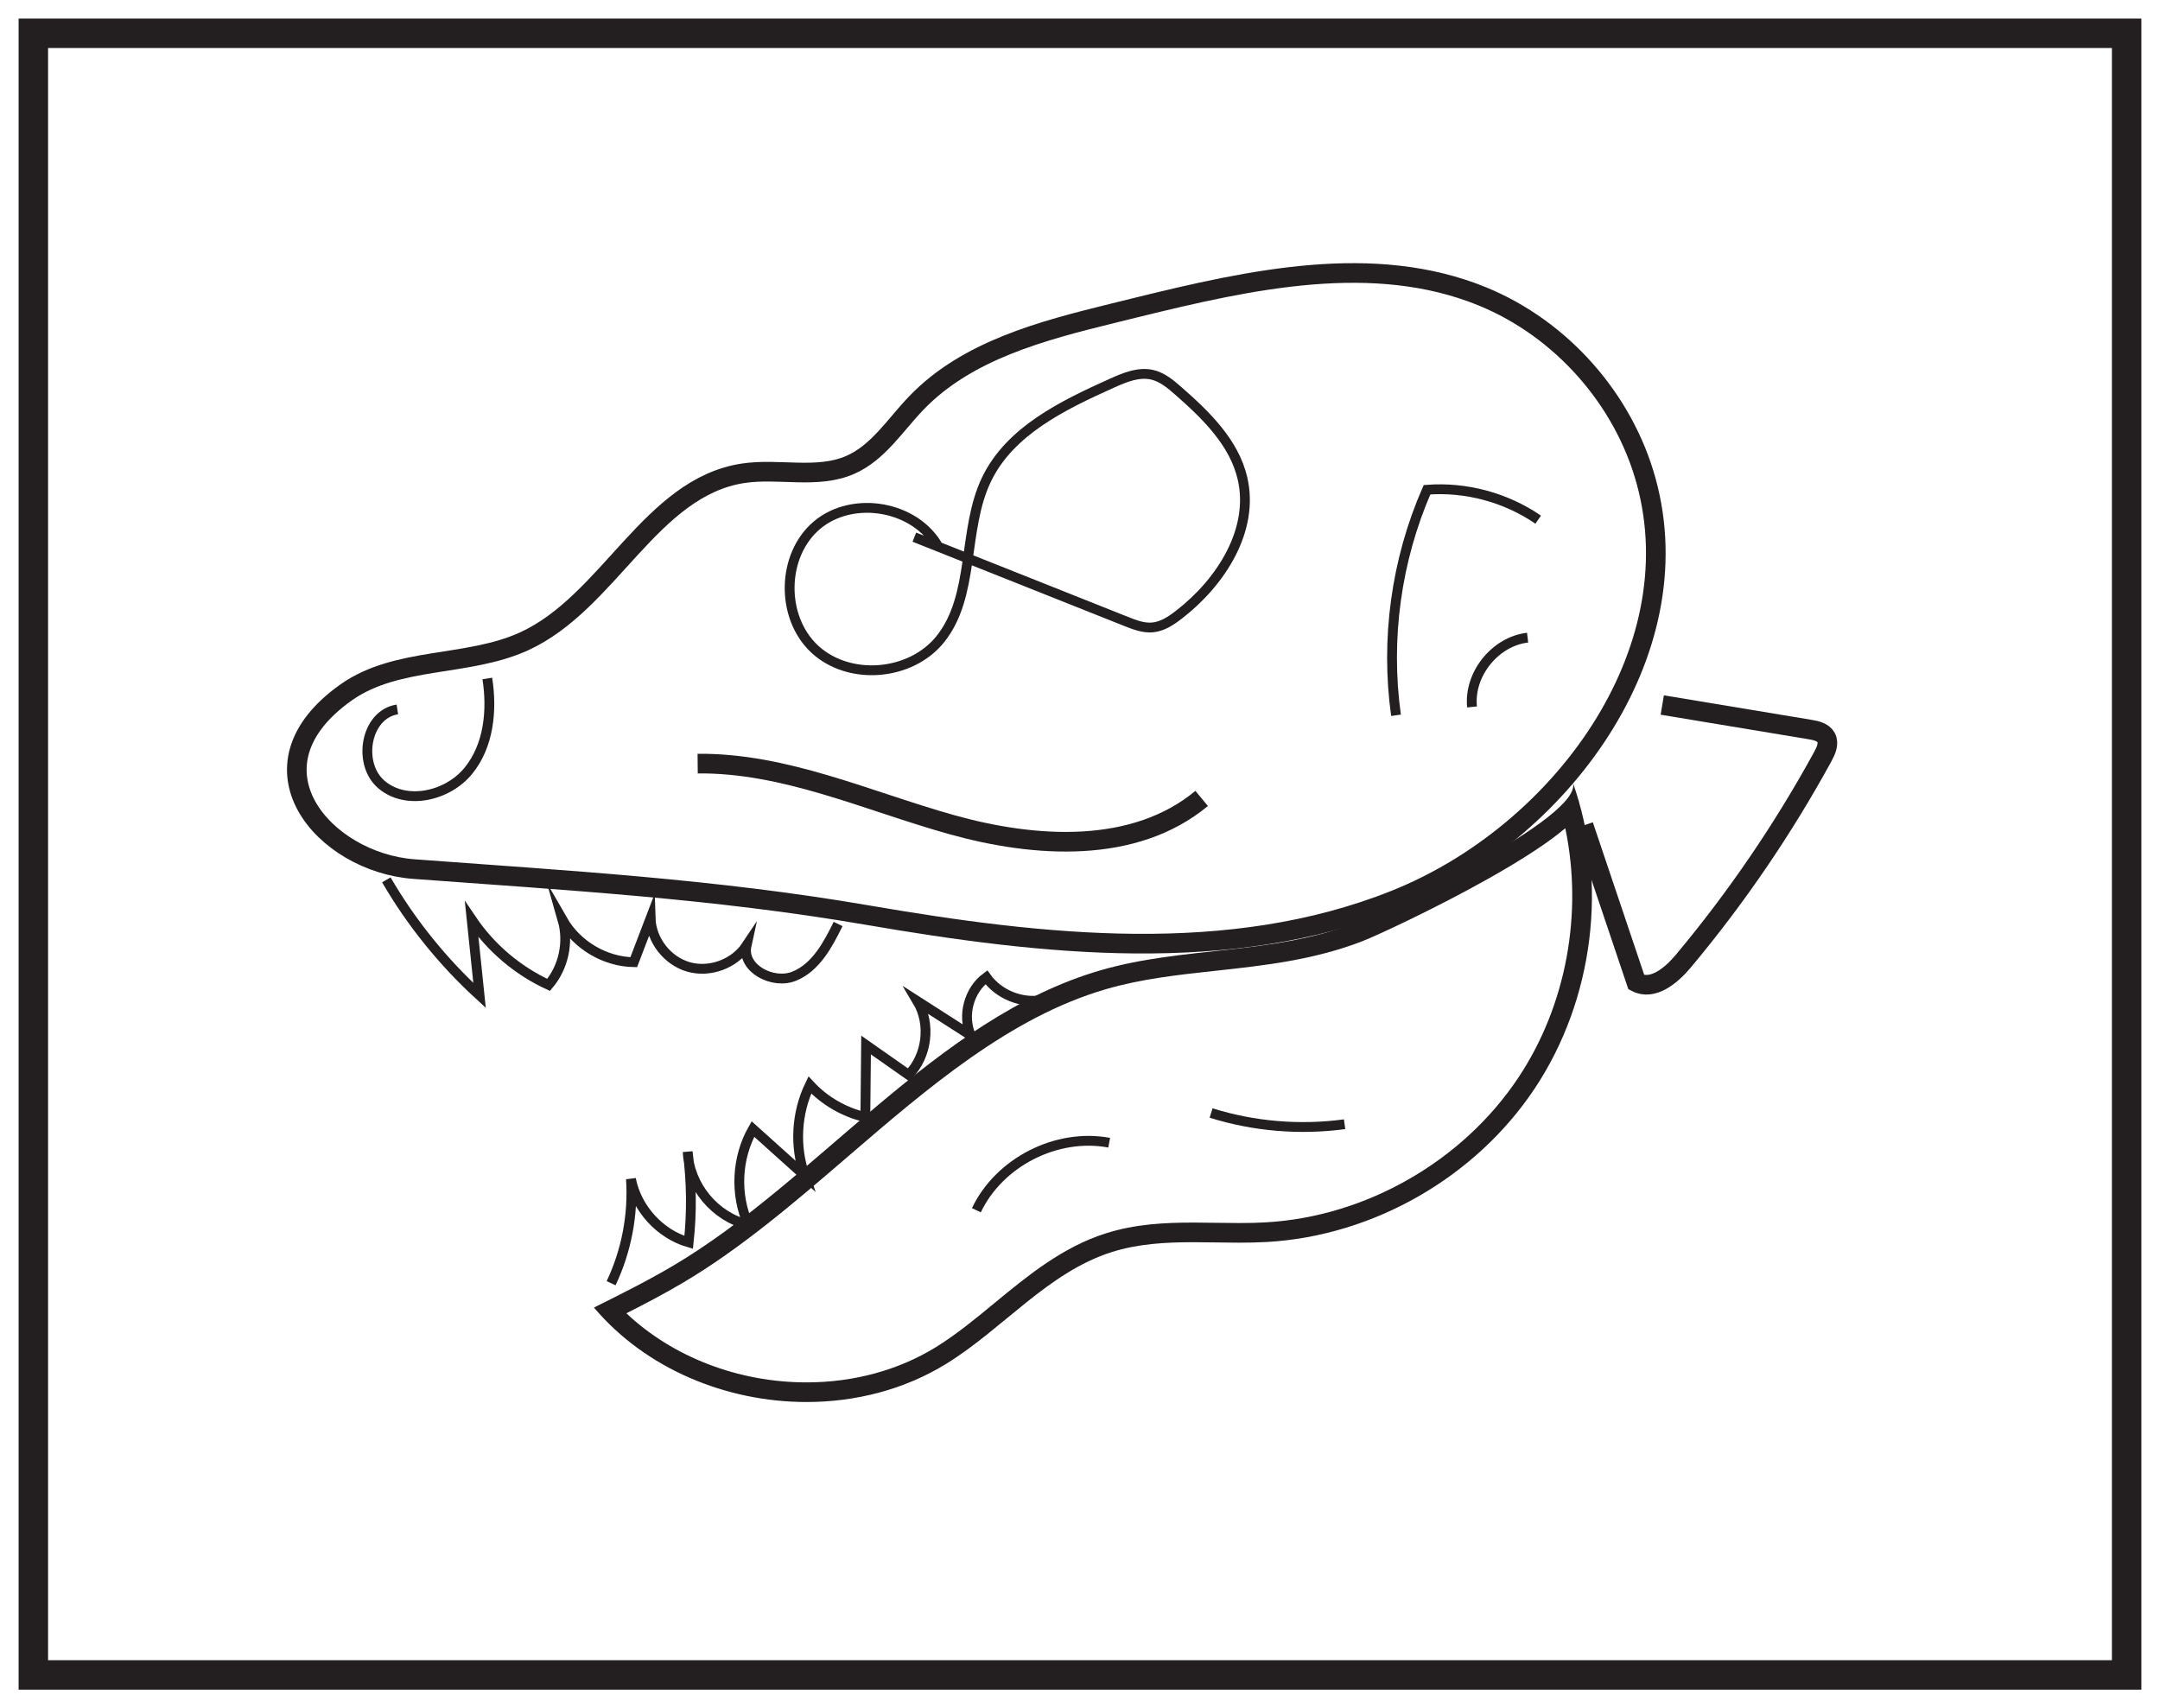 <?xml version="1.0" encoding="UTF-8"?>
<svg xmlns="http://www.w3.org/2000/svg" xmlns:xlink="http://www.w3.org/1999/xlink" width="220pt" height="174pt" viewBox="0 0 220 174" version="1.1">
<g id="surface1">
<rect x="0" y="0" width="220" height="174" style="fill:rgb(100%,100%,100%);fill-opacity:1;stroke:none;"/>
<path style=" stroke:none;fill-rule:nonzero;fill:rgb(100%,100%,100%);fill-opacity:1;" d="M 3.395 3.391 L 216.602 3.391 L 216.602 170.609 L 3.395 170.609 Z M 3.395 3.391 "/>
<path style=" stroke:none;fill-rule:nonzero;fill:rgb(13.73%,12.16%,12.549%);fill-opacity:1;" d="M 218.102 1.891 L 1.895 1.891 L 1.895 172.109 L 218.102 172.109 Z M 215.102 169.109 L 4.895 169.109 L 4.895 4.891 L 215.102 4.891 Z M 215.102 169.109 "/>
<path style="fill:none;stroke-width:2;stroke-linecap:butt;stroke-linejoin:miter;stroke:rgb(13.73%,12.16%,12.549%);stroke-opacity:1;stroke-miterlimit:10;" d="M -0.001 -0 C 5.163 3.636 12.335 2.554 18.081 5.175 C 26.757 9.136 30.983 20.882 40.413 22.3 C 44.054 22.847 47.972 21.679 51.339 23.164 C 54.167 24.414 55.901 27.23 58.046 29.461 C 63.194 34.816 70.819 36.816 78.034 38.589 L 80.491 39.195 C 92.104 42.046 104.655 44.843 115.718 40.308 C 123.753 37.011 130.097 29.843 132.386 21.464 C 137.175 3.957 123.643 -14.45 106.78 -21.172 C 89.921 -27.895 70.948 -25.778 53.058 -22.704 C 37.444 -20.02 22.515 -19.18 6.854 -18.016 C -2.29 -17.336 -10.798 -7.598 -0.001 -0 Z M -0.001 -0 " transform="matrix(1,0,0,-1,35.286,70.507)"/>
<path style=" stroke:none;fill-rule:nonzero;fill:rgb(13.73%,12.16%,12.549%);fill-opacity:1;" d="M 160.188 79.684 C 161.426 83.188 140.699 92.98 138.027 94.012 C 129.438 97.316 120.574 96.367 112.07 98.84 C 95.344 103.711 83.207 120.297 68.5 128.961 C 65.902 130.492 63.195 131.84 60.496 133.188 C 65.777 139.441 73.992 142.809 82.148 142.809 C 87.148 142.809 92.125 141.543 96.395 138.906 C 102.18 135.332 106.738 129.602 113.219 127.539 C 115.914 126.684 118.723 126.531 121.559 126.531 C 123.113 126.531 124.672 126.578 126.227 126.578 C 127.168 126.578 128.109 126.559 129.047 126.508 C 139.891 125.887 150.297 119.918 156.312 110.875 C 162.328 101.832 163.809 89.926 160.188 79.684 M 159.426 84.363 C 161.246 93.004 159.539 102.418 154.648 109.766 C 148.988 118.277 139.137 123.926 128.934 124.508 C 128.133 124.555 127.273 124.578 126.227 124.578 C 125.457 124.578 124.688 124.566 123.918 124.555 C 123.133 124.543 122.344 124.531 121.559 124.531 C 118.711 124.531 115.656 124.664 112.613 125.633 C 108.199 127.039 104.691 129.93 101.297 132.723 C 99.297 134.375 97.402 135.93 95.344 137.207 C 91.527 139.562 86.965 140.809 82.148 140.809 C 75.188 140.809 68.508 138.215 63.797 133.77 C 65.715 132.801 67.645 131.789 69.516 130.684 C 75.445 127.191 81.004 122.414 86.375 117.793 C 94.492 110.812 102.887 103.598 112.629 100.762 C 116.262 99.703 119.949 99.301 123.848 98.879 C 128.719 98.348 133.75 97.801 138.742 95.879 C 140.055 95.371 145.98 92.652 151.555 89.52 C 155.25 87.441 157.766 85.766 159.426 84.363 "/>
<path style="fill:none;stroke-width:1;stroke-linecap:butt;stroke-linejoin:miter;stroke:rgb(13.73%,12.16%,12.549%);stroke-opacity:1;stroke-miterlimit:10;" d="M -0 0.001 C 1.562 3.291 2.266 6.99 2.02 10.623 C 2.598 7.615 4.961 5.013 7.902 4.158 C 8.234 7.22 8.199 10.326 7.801 13.38 C 7.945 9.923 10.605 6.724 13.98 5.958 C 12.598 9.037 12.777 12.771 14.445 15.705 C 16.203 14.126 17.961 12.544 19.719 10.966 C 18.672 13.951 18.863 17.349 20.242 20.193 C 21.742 18.572 23.742 17.416 25.895 16.916 C 25.922 19.365 25.945 21.814 25.969 24.263 C 27.414 23.251 28.859 22.24 30.301 21.224 C 32.199 23.162 32.586 26.404 31.195 28.732 C 33.012 27.568 34.824 26.404 36.637 25.24 C 35.746 27.259 36.441 29.853 38.219 31.162 C 39.477 29.412 41.777 28.474 43.902 28.849 " transform="matrix(1,0,0,-1,62.242,130.708)"/>
<path style="fill:none;stroke-width:1;stroke-linecap:butt;stroke-linejoin:miter;stroke:rgb(13.73%,12.16%,12.549%);stroke-opacity:1;stroke-miterlimit:10;" d="M 0.002 0.001 C 2.549 -4.37 5.763 -8.354 9.498 -11.772 C 9.232 -9.198 8.967 -6.62 8.697 -4.046 C 10.638 -6.921 13.381 -9.249 16.529 -10.698 C 18.049 -8.917 18.603 -6.358 17.959 -4.104 C 19.42 -6.647 22.267 -8.335 25.201 -8.386 C 25.771 -6.894 26.346 -5.397 26.916 -3.905 C 26.986 -6.147 28.627 -8.253 30.783 -8.87 C 32.939 -9.483 35.447 -8.565 36.689 -6.698 C 36.181 -9.011 39.365 -10.702 41.556 -9.808 C 43.748 -8.913 44.971 -6.62 46.017 -4.495 " transform="matrix(1,0,0,-1,39.346,89.622)"/>
<path style="fill:none;stroke-width:2;stroke-linecap:butt;stroke-linejoin:miter;stroke:rgb(13.73%,12.16%,12.549%);stroke-opacity:1;stroke-miterlimit:10;" d="M -0.002 -0.001 C 8.897 0.092 17.268 -3.806 25.834 -6.208 C 34.401 -8.611 44.487 -9.232 51.331 -3.548 " transform="matrix(1,0,0,-1,71.06,77.78)"/>
<path style="fill:none;stroke-width:1;stroke-linecap:butt;stroke-linejoin:miter;stroke:rgb(13.73%,12.16%,12.549%);stroke-opacity:1;stroke-miterlimit:10;" d="M 0.002 0 C -2.307 4.18 -8.678 5.297 -12.342 2.231 C -16.002 -0.836 -16.081 -7.195 -12.573 -10.429 C -9.061 -13.668 -2.831 -13.14 0.173 -9.429 C 3.771 -4.98 2.423 1.739 4.916 6.895 C 7.294 11.817 12.666 14.422 17.654 16.664 C 18.966 17.258 20.404 17.86 21.802 17.528 C 22.818 17.286 23.65 16.582 24.435 15.895 C 27.255 13.426 30.123 10.637 30.974 6.989 C 32.205 1.735 28.787 -3.597 24.513 -6.894 C 23.709 -7.519 22.814 -8.117 21.798 -8.203 C 20.884 -8.281 19.99 -7.937 19.138 -7.597 C 11.943 -4.734 4.752 -1.871 -2.444 0.993 " transform="matrix(1,0,0,-1,95.573,55.707)"/>
<path style="fill:none;stroke-width:1;stroke-linecap:butt;stroke-linejoin:miter;stroke:rgb(13.73%,12.16%,12.549%);stroke-opacity:1;stroke-miterlimit:10;" d="M -0.001 -0.001 C -1.087 7.752 0.019 15.803 3.156 22.975 C 7.128 23.276 11.195 22.182 14.48 19.924 " transform="matrix(1,0,0,-1,142.188,72.858)"/>
<path style="fill:none;stroke-width:1;stroke-linecap:butt;stroke-linejoin:miter;stroke:rgb(13.73%,12.16%,12.549%);stroke-opacity:1;stroke-miterlimit:10;" d="M -0 -0.001 C -0.34 3.324 2.34 6.667 5.66 7.058 " transform="matrix(1,0,0,-1,149.93,72.007)"/>
<path style="fill:none;stroke-width:1;stroke-linecap:butt;stroke-linejoin:miter;stroke:rgb(13.73%,12.16%,12.549%);stroke-opacity:1;stroke-miterlimit:10;" d="M 0 0 C -3.261 -0.5 -4.121 -5.597 -1.57 -7.695 C 0.981 -9.793 5.133 -8.812 7.223 -6.261 C 9.313 -3.707 9.676 -0.109 9.161 3.153 " transform="matrix(1,0,0,-1,40.472,72.262)"/>
<path style="fill:none;stroke-width:1;stroke-linecap:butt;stroke-linejoin:miter;stroke:rgb(13.73%,12.16%,12.549%);stroke-opacity:1;stroke-miterlimit:10;" d="M -0.001 -0.002 C 2.339 4.908 8.179 7.877 13.527 6.877 " transform="matrix(1,0,0,-1,99.446,123.272)"/>
<path style="fill:none;stroke-width:1;stroke-linecap:butt;stroke-linejoin:miter;stroke:rgb(13.73%,12.16%,12.549%);stroke-opacity:1;stroke-miterlimit:10;" d="M -0 -0.001 C 4.375 -1.368 9.055 -1.759 13.598 -1.142 " transform="matrix(1,0,0,-1,123.352,113.37)"/>
<path style="fill:none;stroke-width:2;stroke-linecap:butt;stroke-linejoin:miter;stroke:rgb(13.73%,12.16%,12.549%);stroke-opacity:1;stroke-miterlimit:10;" d="M -0.002 -0 C 5.022 -0.832 10.041 -1.664 15.061 -2.5 C 15.678 -2.602 16.381 -2.762 16.682 -3.309 C 17.01 -3.91 16.682 -4.645 16.354 -5.246 C 12.311 -12.641 7.541 -19.637 2.135 -26.098 C 0.92 -27.551 -0.963 -29.117 -2.639 -28.242 C -4.431 -22.918 -6.224 -17.594 -8.021 -12.266 " transform="matrix(1,0,0,-1,169.306,71.812)"/>
</g>
</svg>

